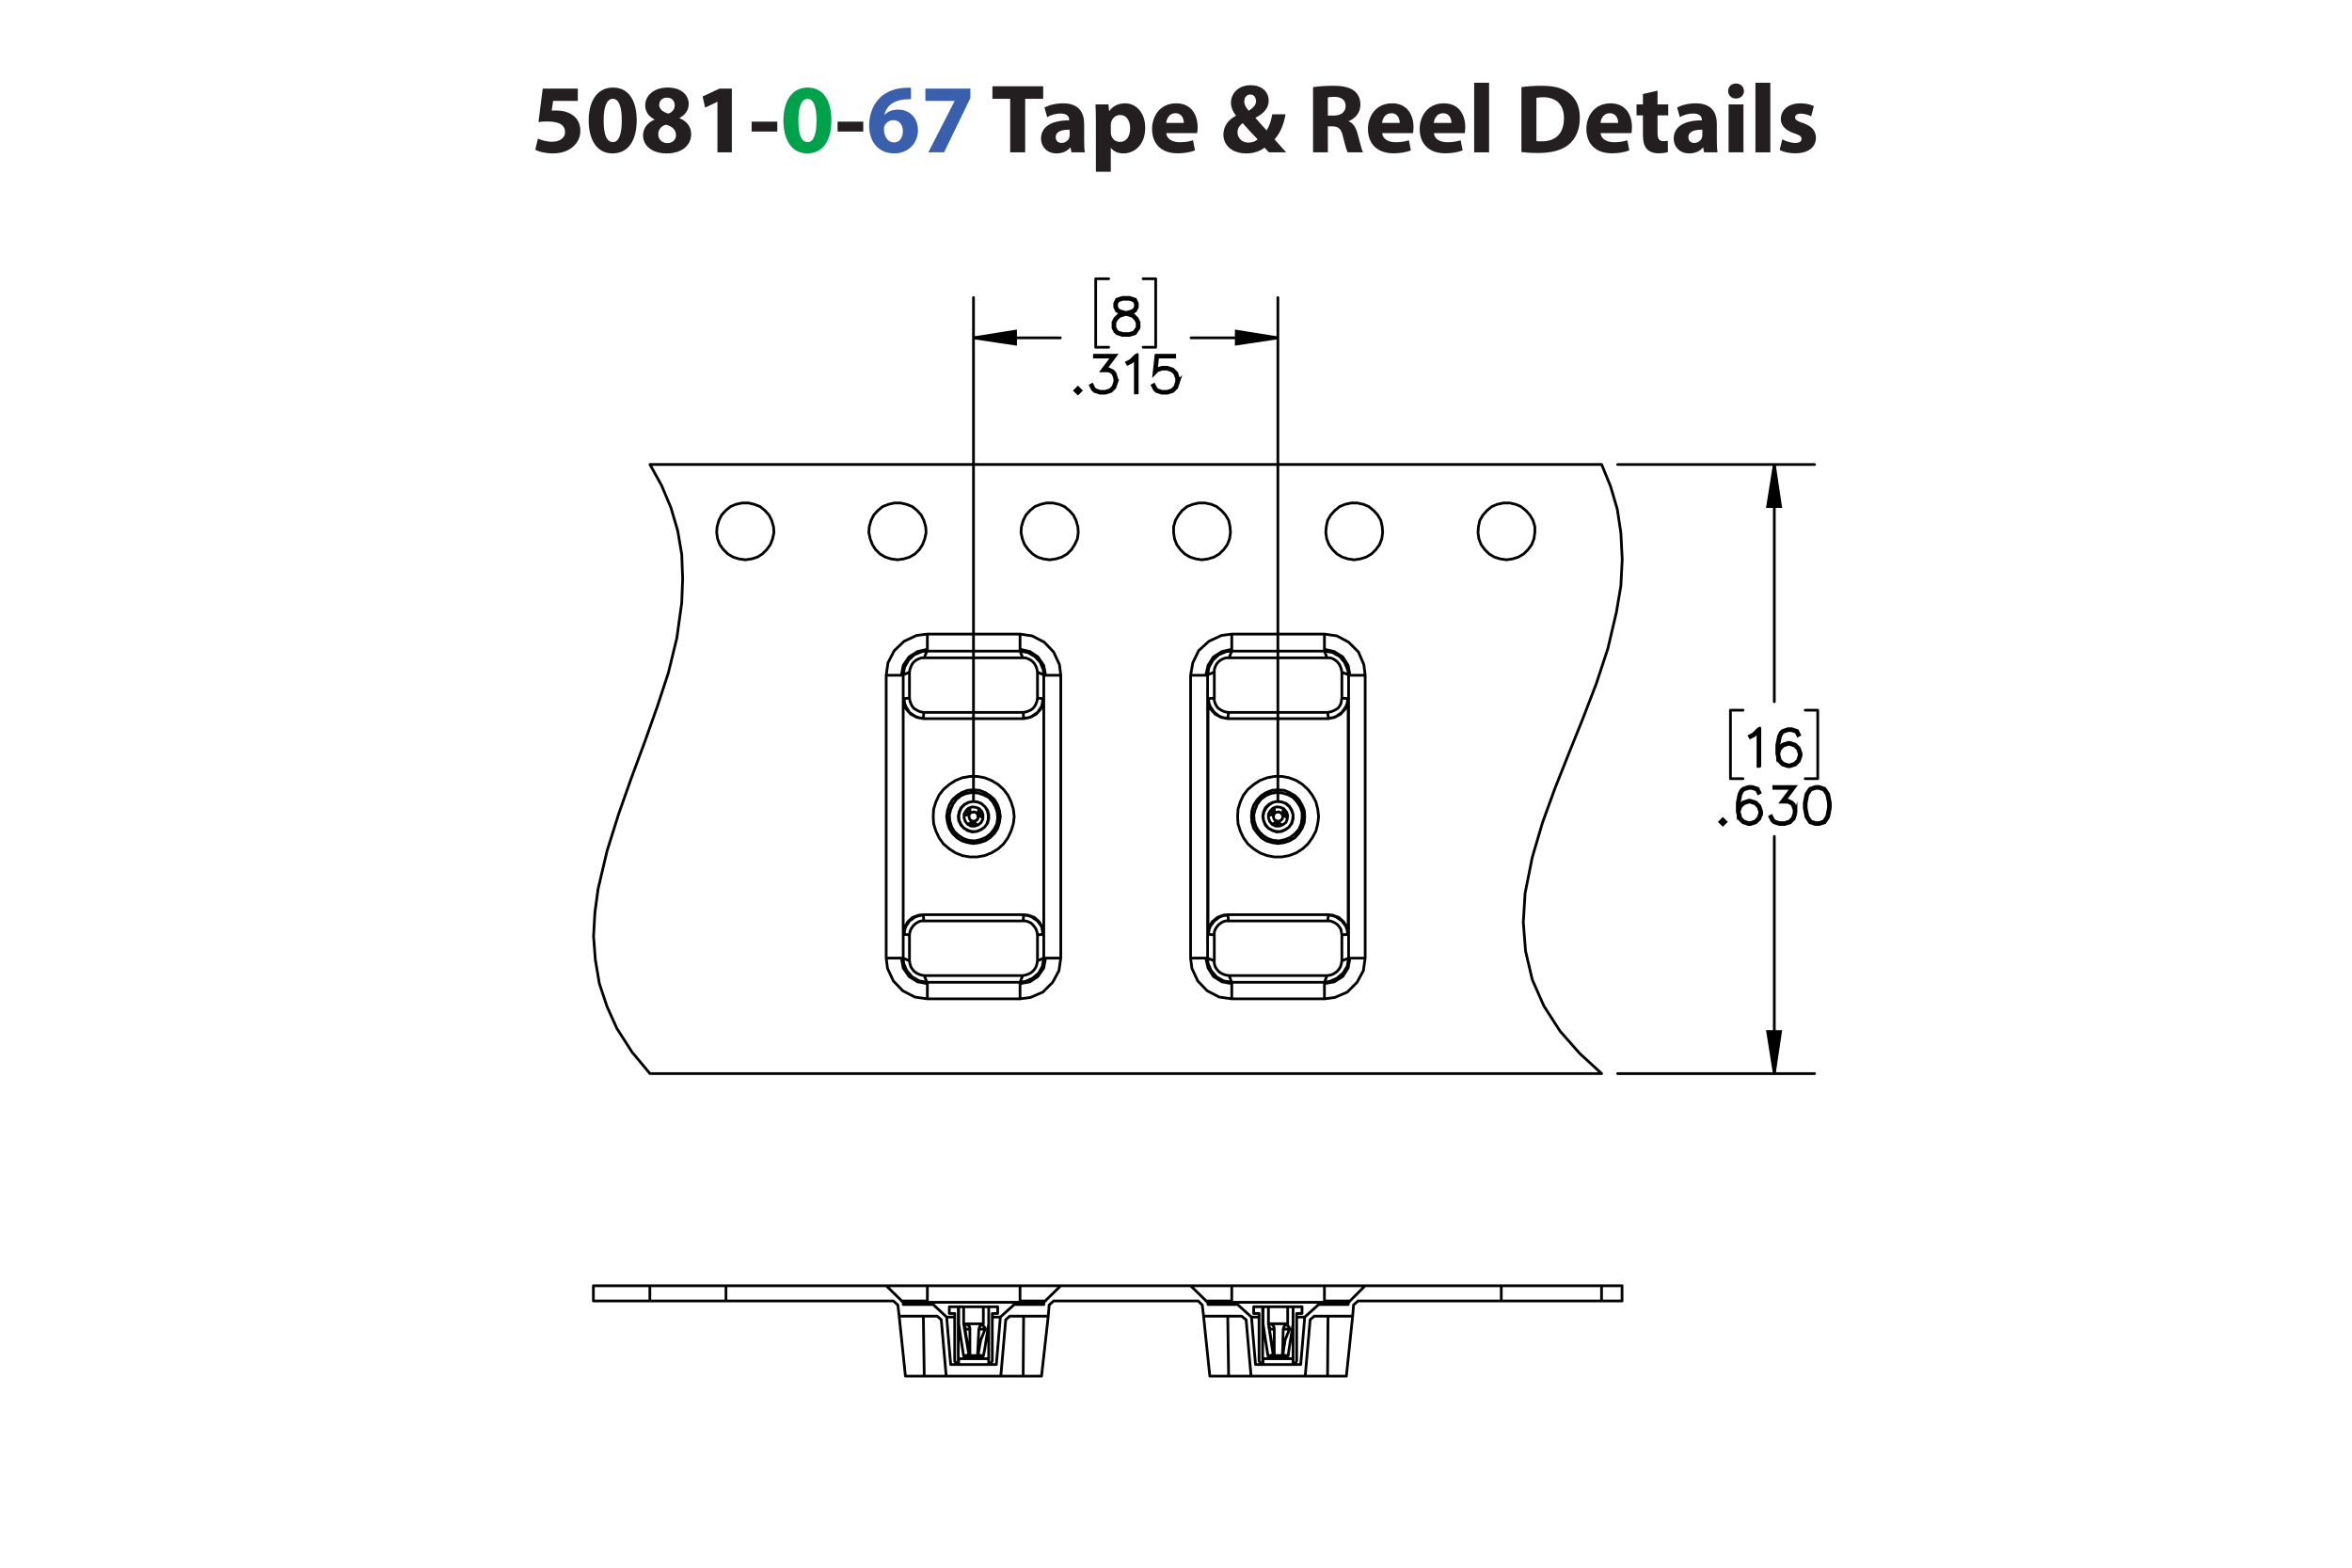 <?xml version="1.0" encoding="UTF-8"?><svg id="Layer_1" xmlns="http://www.w3.org/2000/svg" viewBox="0 0 432 288"><defs><style>.cls-1{stroke-linecap:round;stroke-linejoin:round;}.cls-1,.cls-2,.cls-3{stroke:#000;}.cls-1,.cls-3{fill:none;stroke-width:.5px;}.cls-2{stroke-width:.7px;}.cls-2,.cls-3{stroke-miterlimit:10;}.cls-4{fill:#00a14b;}.cls-5{fill:#231f20;}.cls-6{fill:#3a60ad;}</style></defs><g><path class="cls-5" d="m106.126,18.531h-4.537l-.252,1.8c.252-.036.468-.036.756-.036,1.117,0,2.251.252,3.079.847.882.594,1.422,1.566,1.422,2.935,0,2.179-1.873,4.106-5.023,4.106-1.422,0-2.611-.324-3.259-.666l.486-2.052c.522.252,1.585.576,2.647.576,1.134,0,2.341-.54,2.341-1.783,0-1.206-.955-1.945-3.295-1.945-.648,0-1.099.036-1.585.108l.774-6.14h6.446v2.251Z"/><path class="cls-5" d="m116.944,22.078c0,3.619-1.458,6.104-4.447,6.104-3.025,0-4.357-2.719-4.375-6.032,0-3.385,1.44-6.067,4.465-6.067,3.133,0,4.357,2.791,4.357,5.996Zm-6.068.072c-.018,2.683.63,3.961,1.692,3.961s1.639-1.333,1.639-3.997c0-2.593-.558-3.961-1.657-3.961-1.008,0-1.692,1.278-1.674,3.997Z"/><path class="cls-5" d="m118.111,24.923c0-1.404.81-2.377,2.089-2.935v-.054c-1.135-.576-1.693-1.53-1.693-2.557,0-1.98,1.783-3.295,4.123-3.295,2.737,0,3.871,1.585,3.871,3.007,0,1.008-.54,1.998-1.692,2.575v.054c1.134.432,2.143,1.404,2.143,2.917,0,2.124-1.783,3.547-4.502,3.547-2.971,0-4.339-1.675-4.339-3.259Zm6.05-.09c0-1.026-.756-1.639-1.836-1.927-.9.252-1.422.9-1.422,1.747-.018.846.63,1.639,1.656,1.639.972,0,1.603-.63,1.603-1.458Zm-3.079-5.546c0,.792.72,1.296,1.657,1.585.63-.18,1.188-.756,1.188-1.494,0-.72-.415-1.44-1.422-1.44-.936,0-1.423.612-1.423,1.35Z"/><path class="cls-5" d="m131.774,18.711h-.036l-2.233,1.062-.45-2.053,3.097-1.44h2.269v11.704h-2.647v-9.273Z"/><path class="cls-5" d="m142.772,22.348v1.818h-4.717v-1.818h4.717Z"/><path class="cls-4" d="m152.709,22.078c0,3.619-1.458,6.104-4.447,6.104-3.025,0-4.357-2.719-4.375-6.032,0-3.385,1.44-6.067,4.465-6.067,3.133,0,4.357,2.791,4.357,5.996Zm-6.068.072c-.018,2.683.63,3.961,1.692,3.961s1.639-1.333,1.639-3.997c0-2.593-.558-3.961-1.657-3.961-1.008,0-1.692,1.278-1.674,3.997Z"/><path class="cls-5" d="m158.558,22.348v1.818h-4.718v-1.818h4.718Z"/><path class="cls-6" d="m167.325,18.225c-.306-.018-.63,0-1.062.036-2.431.198-3.511,1.44-3.817,2.809h.054c.576-.594,1.387-.936,2.485-.936,1.963,0,3.619,1.387,3.619,3.817,0,2.323-1.783,4.231-4.321,4.231-3.115,0-4.646-2.323-4.646-5.114,0-2.197.81-4.033,2.071-5.204,1.17-1.062,2.683-1.638,4.519-1.728.504-.036.829-.036,1.099-.018v2.107Zm-1.495,5.87c0-1.081-.576-2.017-1.747-2.017-.738,0-1.35.45-1.62,1.044-.072.144-.108.36-.108.684.054,1.242.648,2.359,1.891,2.359.973,0,1.585-.882,1.585-2.071Z"/><path class="cls-6" d="m178.233,16.28v1.728l-4.826,9.975h-2.899l4.826-9.417v-.036h-5.366v-2.251h8.265Z"/><path class="cls-5" d="m185.54,18.153h-3.259v-2.305h9.327v2.305h-3.313v9.831h-2.754v-9.831Z"/><path class="cls-5" d="m196.79,27.984l-.162-.882h-.054c-.576.702-1.477,1.081-2.521,1.081-1.783,0-2.845-1.296-2.845-2.701,0-2.287,2.053-3.385,5.168-3.367v-.126c0-.468-.252-1.134-1.602-1.134-.9,0-1.855.306-2.431.666l-.504-1.765c.612-.342,1.818-.774,3.421-.774,2.935,0,3.871,1.728,3.871,3.799v3.061c0,.846.036,1.656.126,2.143h-2.466Zm-.324-4.159c-1.44-.018-2.557.324-2.557,1.386,0,.702.468,1.044,1.08,1.044.684,0,1.243-.45,1.422-1.008.036-.144.054-.306.054-.468v-.954Z"/><path class="cls-5" d="m201.288,22.132c0-1.152-.036-2.143-.072-2.953h2.377l.127,1.225h.036c.648-.936,1.657-1.423,2.935-1.423,1.927,0,3.655,1.675,3.655,4.483,0,3.205-2.035,4.718-3.998,4.718-1.062,0-1.891-.432-2.287-1.008h-.036v4.375h-2.737v-9.416Zm2.737,2.07c0,.216.018.414.054.576.18.738.81,1.296,1.603,1.296,1.188,0,1.891-.99,1.891-2.485,0-1.404-.63-2.466-1.855-2.466-.774,0-1.458.576-1.639,1.386-.036.144-.054.324-.054.486v1.206Z"/><path class="cls-5" d="m214.213,24.455c.09,1.135,1.206,1.675,2.485,1.675.936,0,1.692-.126,2.43-.36l.36,1.855c-.9.36-1.999.54-3.187.54-2.989,0-4.699-1.728-4.699-4.483,0-2.233,1.386-4.7,4.447-4.7,2.844,0,3.925,2.215,3.925,4.394,0,.468-.055.882-.091,1.08h-5.671Zm3.223-1.872c0-.666-.288-1.783-1.548-1.783-1.152,0-1.621,1.044-1.692,1.783h3.241Z"/><path class="cls-5" d="m233.06,27.984c-.252-.27-.504-.54-.792-.864-.792.612-1.891,1.062-3.331,1.062-2.935,0-4.231-1.747-4.231-3.439,0-1.602.919-2.754,2.305-3.475v-.072c-.521-.576-.918-1.477-.918-2.341,0-1.53,1.206-3.205,3.637-3.205,1.873,0,3.295,1.098,3.295,2.845,0,1.224-.72,2.269-2.394,3.115l-.018.072c.702.774,1.44,1.656,2.034,2.269.486-.756.864-1.873,1.026-2.953h2.449c-.324,1.837-.936,3.403-2.017,4.609.684.774,1.386,1.567,2.143,2.377h-3.188Zm-2.07-2.394c-.756-.756-1.746-1.855-2.737-2.971-.504.36-.954.882-.954,1.675,0,1.026.774,1.908,2.017,1.908.721,0,1.315-.27,1.675-.612Zm-2.449-6.986c0,.612.288,1.152.829,1.747.882-.612,1.332-1.081,1.332-1.783,0-.576-.342-1.206-1.062-1.206-.702,0-1.099.612-1.099,1.242Z"/><path class="cls-5" d="m241.176,16.01c.882-.144,2.196-.252,3.654-.252,1.801,0,3.062.27,3.926.954.72.576,1.116,1.422,1.116,2.539,0,1.548-1.099,2.61-2.143,2.989v.054c.846.342,1.315,1.152,1.62,2.269.378,1.368.757,2.953.99,3.421h-2.809c-.198-.342-.486-1.333-.847-2.827-.323-1.513-.846-1.927-1.962-1.945h-.828v4.771h-2.719v-11.974Zm2.719,5.222h1.08c1.368,0,2.179-.684,2.179-1.747,0-1.116-.757-1.674-2.017-1.692-.666,0-1.045.054-1.242.09v3.349Z"/><path class="cls-5" d="m253.866,24.455c.09,1.135,1.206,1.675,2.484,1.675.936,0,1.692-.126,2.431-.36l.36,1.855c-.9.36-1.999.54-3.188.54-2.988,0-4.699-1.728-4.699-4.483,0-2.233,1.387-4.7,4.447-4.7,2.845,0,3.926,2.215,3.926,4.394,0,.468-.055.882-.091,1.08h-5.671Zm3.223-1.872c0-.666-.288-1.783-1.549-1.783-1.152,0-1.62,1.044-1.692,1.783h3.241Z"/><path class="cls-5" d="m263.37,24.455c.09,1.135,1.206,1.675,2.484,1.675.936,0,1.692-.126,2.431-.36l.36,1.855c-.9.36-1.999.54-3.188.54-2.988,0-4.699-1.728-4.699-4.483,0-2.233,1.387-4.7,4.447-4.7,2.845,0,3.926,2.215,3.926,4.394,0,.468-.055.882-.091,1.08h-5.671Zm3.223-1.872c0-.666-.288-1.783-1.549-1.783-1.152,0-1.62,1.044-1.692,1.783h3.241Z"/><path class="cls-5" d="m270.768,15.2h2.736v12.784h-2.736v-12.784Z"/><path class="cls-5" d="m279.443,16.01c1.008-.162,2.322-.252,3.709-.252,2.305,0,3.799.414,4.969,1.296,1.261.936,2.053,2.431,2.053,4.573,0,2.323-.846,3.925-2.017,4.915-1.278,1.062-3.223,1.566-5.6,1.566-1.422,0-2.431-.09-3.114-.18v-11.919Zm2.755,9.903c.233.054.611.054.954.054,2.484.018,4.104-1.351,4.104-4.249.019-2.521-1.458-3.853-3.816-3.853-.612,0-1.009.054-1.242.108v7.94Z"/><path class="cls-5" d="m293.987,24.455c.091,1.135,1.207,1.675,2.485,1.675.935,0,1.692-.126,2.431-.36l.36,1.855c-.9.36-1.999.54-3.188.54-2.988,0-4.699-1.728-4.699-4.483,0-2.233,1.387-4.7,4.447-4.7,2.845,0,3.925,2.215,3.925,4.394,0,.468-.054.882-.09,1.08h-5.672Zm3.224-1.872c0-.666-.288-1.783-1.549-1.783-1.152,0-1.62,1.044-1.692,1.783h3.241Z"/><path class="cls-5" d="m304.445,16.659v2.521h1.963v2.017h-1.963v3.187c0,1.062.252,1.548,1.08,1.548.343,0,.612-.036.81-.072l.018,2.07c-.359.144-1.008.234-1.782.234-.882,0-1.62-.306-2.053-.756-.504-.522-.756-1.368-.756-2.611v-3.601h-1.171v-2.017h1.171v-1.909l2.683-.612Z"/><path class="cls-5" d="m312.996,27.984l-.162-.882h-.054c-.576.702-1.477,1.081-2.521,1.081-1.783,0-2.845-1.296-2.845-2.701,0-2.287,2.053-3.385,5.167-3.367v-.126c0-.468-.252-1.134-1.603-1.134-.9,0-1.855.306-2.431.666l-.504-1.765c.612-.342,1.818-.774,3.421-.774,2.935,0,3.871,1.728,3.871,3.799v3.061c0,.846.036,1.656.126,2.143h-2.467Zm-.324-4.159c-1.44-.018-2.557.324-2.557,1.386,0,.702.469,1.044,1.081,1.044.684,0,1.242-.45,1.422-1.008.036-.144.054-.306.054-.468v-.954Z"/><path class="cls-5" d="m320.321,16.73c0,.756-.576,1.369-1.476,1.369-.865,0-1.441-.612-1.423-1.369-.019-.792.558-1.386,1.44-1.386.882,0,1.44.594,1.458,1.386Zm-2.826,11.253v-8.805h2.736v8.805h-2.736Z"/><path class="cls-5" d="m322.427,15.2h2.736v12.784h-2.736v-12.784Z"/><path class="cls-5" d="m327.358,25.589c.505.306,1.549.666,2.359.666.828,0,1.17-.288,1.17-.738s-.271-.666-1.296-1.008c-1.819-.612-2.522-1.603-2.503-2.647,0-1.638,1.404-2.881,3.583-2.881,1.026,0,1.944.234,2.484.504l-.486,1.891c-.396-.216-1.152-.504-1.908-.504-.666,0-1.044.271-1.044.72,0,.415.342.63,1.422,1.008,1.675.576,2.377,1.423,2.394,2.719,0,1.639-1.296,2.845-3.816,2.845-1.152,0-2.179-.252-2.846-.612l.486-1.962Z"/></g><g><path class="cls-2" d="m209.112,60.206l-.659.993-.987.318h-1.287l-.978-.318-.345-.335-.327-.658v-.985l.327-.663.659-.649,1.009-.336-.682-.163-.664-.336-.332-.666v-.671l.332-.676,1-.327h1.287l.996.327.336.676v.671l-.336.666-.664.336-.677.163.035.009.969.327.664.649.323.663v.985Zm-.142-.036v-.914l-.31-.605-.606-.618-.933-.305-.301-.084-.296.084-.934.305-.61.618-.305.605v.914l.305.605.292.3.924.305h1.248l.916-.305.61-.905Zm-.319-3.798v-.601l-.301-.587-.907-.305h-1.248l-.907.305-.301.587v.601l.301.596.606.296.925.239.924-.239.606-.296.301-.596Z"/><g><path class="cls-2" d="m198.4,71.754l-.416.406-.416-.406.416-.415.416.415Zm-.199,0l-.217-.216-.217.216.217.216.217-.216Z"/><path class="cls-2" d="m205.004,70.182l-.323.976-.664.658-.979.318h-.969l-.978-.318-.345-.335-.319-.64.128-.071.314.623.292.3.925.305h.934l.925-.305.606-.609.31-.923v-.614l-.31-.923-.301-.287-.606-.309h-1.08l1.903-2.531h-3.342v-.145h3.634l-1.903,2.53h.823l.664.327.336.345.323.976v.653Z"/><path class="cls-2" d="m208.78,72.072h-.146v-6.479l-.832.844-.646.314-.071-.123.624-.318.969-.959h.102v6.721Z"/><path class="cls-2" d="m216.363,70.182l-.323.976-.664.658-.979.318h-.969l-.978-.318-.345-.335-.319-.64.128-.071.314.623.292.3.925.305h.934l.925-.305.606-.609.31-.923v-.614l-.31-.923-.606-.605-.925-.31h-.934l-.925.31-.443.455.341-3.122h3.24v.145h-3.112l-.288,2.575.19-.181.978-.322h.969l.979.322.664.663.323.976v.653Z"/></g><g><path class="cls-2" d="m323.138,140.69h-.146v-6.479l-.832.844-.645.314-.071-.123.624-.318.969-.959h.102v6.721Z"/><path class="cls-2" d="m330.718,138.8l-.323.976-.663.658-.979.318h-.336l-.979-.318-.663-.658-.323-1.294v-1.603l.315-1.599.327-.653.345-.332.979-.327h.654l.996.327.327.658-.128.075-.31-.61-.907-.305h-.615l-.925.305-.288.3-.31.614-.318,1.567v1.13l.182-.543.663-.663.979-.327h.336l.979.327.663.663.323.976v.335Zm-.142-.022v-.296l-.31-.923-.606-.605-.925-.309h-.301l-.925.309-.606.605-.31.914.31,1.228.606.609.925.305h.301l.925-.305.606-.609.31-.923Z"/></g><g><path class="cls-2" d="m316.858,150.99l-.416.406-.416-.406.416-.415.416.415Zm-.199,0l-.217-.217-.217.217.217.216.217-.216Z"/><path class="cls-2" d="m323.462,149.418l-.323.976-.664.658-.978.318h-.337l-.978-.318-.664-.658-.323-1.294v-1.603l.315-1.599.327-.653.346-.332.978-.327h.655l.996.327.327.658-.129.075-.31-.609-.907-.305h-.615l-.925.305-.287.3-.31.614-.318,1.567v1.131l.182-.543.664-.663.978-.326h.337l.978.326.664.663.323.976v.336Zm-.142-.022v-.296l-.31-.923-.606-.605-.926-.31h-.301l-.925.31-.606.605-.31.914.31,1.228.606.609.925.305h.301l.926-.305.606-.609.31-.923Z"/><path class="cls-2" d="m329.772,149.418l-.323.976-.664.658-.978.318h-.97l-.978-.318-.346-.336-.318-.64.128-.071.315.623.292.3.925.305h.934l.926-.305.606-.609.31-.923v-.613l-.31-.923-.301-.287-.606-.31h-1.079l1.902-2.531h-3.341v-.145h3.633l-1.902,2.531h.823l.663.326.337.345.323.977v.653Z"/><path class="cls-2" d="m336.083,148.469l-.315,1.599-.664.984-.986.318h-.655l-.987-.318-.659-.984-.318-1.599v-.972l.318-1.599.659-.985.987-.327h.655l.986.327.664.985.315,1.599v.972Zm-.142-.022v-.928l-.319-1.567-.606-.914-.917-.305h-.614l-.917.305-.61.914-.315,1.567v.928l.315,1.567.61.914.917.305h.614l.917-.305.606-.914.319-1.567Z"/></g><path class="cls-3" d="m325.894,197.234l-1.233-7.729h2.384l-1.151,7.729m0-111.9l1.151,7.729h-2.384l1.233-7.729m-91.18-23.268l-7.646,1.151v-2.384l7.646,1.233m-55.909,0l7.729-1.233v2.384l-7.729-1.151"/><path class="cls-1" d="m325.894,197.234v-43.576m0-68.324v43.576m-28.776,68.324h36.176m-36.176-111.9h36.176m.576,57.718h-2.302m2.302-12.579v12.579m-2.302-12.579h2.302m-16.033,12.579h2.302m-2.302-12.579v12.579m2.302-12.579h-2.302m-83.123-68.406h-15.95m-39.958,0h15.95m39.958,85.014V54.667m-55.909,92.414V54.667m33.463,9.126h-2.302m2.302-12.579v12.579m-2.302-12.579h2.302m-11.017,12.579h2.384m-2.384-12.579v12.579m2.384-12.579h-2.384"/><path d="m325.894,197.234l-1.233-7.729h2.384m-1.151-104.171l1.151,7.729h-2.384m-89.947-30.996l-7.646,1.151v-2.384m-48.262,1.233l7.729-1.233v2.384"/><path class="cls-1" d="m178.148,148.561h0m1.644.164h0m-.329,2.796h0m54.593-2.96h0m1.727.164h-.082m-.329,2.796h0m-58.293-3.7l-.576.576-.329.74-.164.822.082.822.411.822.576.576.658.411.822.247.822-.082.822-.329.658-.493.493-.658.247-.822v-.822l-.247-.822-.493-.658-.658-.576-.74-.247-.822-.082-.822.164-.74.411m-1.809,4.933l-.493-.904-.329-1.069-.082-1.069.247-.987.411-.987.658-.904.822-.658.987-.411,1.069-.164,1.069.082.987.329.987.493.74.822.493.904.329.987.082,1.069-.164,1.069-.493.987-.658.822-.822.658-.987.411-1.069.247-1.069-.082-.987-.329-.904-.576-.822-.74m57.718-4.933l-.576.576-.329.74-.164.822.164.822.329.822.576.576.74.411.74.247.904-.082.74-.329.658-.493.493-.658.247-.822v-.822l-.247-.822-.411-.658-.658-.576-.822-.247-.822-.082-.822.164-.74.411m-1.727,4.933l-.576-.904-.329-1.069-.082-1.069.247-.987.411-.987.658-.904.904-.658.904-.411,1.069-.164,1.069.082,1.069.329.904.493.74.822.576.904.329.987v1.069l-.164,1.069-.411.987-.74.822-.822.658-.987.411-1.069.247-1.069-.082-.987-.329-.904-.576-.74-.74m-53.853-3.782l.576.329m0,0l.164.164m2.302-.082l-.658.247m0,0l-.164.082m-1.069,2.055l.082-.658m0,0v-.247m.904-1.233l.247-.082m0,0l.576-.247m-2.302.247l-.164-.164m0,0l-.493-.411m1.315,1.891v.247m0,0l-.082.658m.082-.904h.247l.164-.082.247-.082.082-.164.164-.164v-.658m-.904,1.151l.247.247.493.411m-1.315.164l-.082-.164-.164-.082-.082-.082h.082m1.562.164h0l-.082.082-.247.082-.164.082m-1.069-.411l.411-.247.329-.247m-.576-1.315l-.082.164v.411l.082.247.082.164.164.164.164.082.164.082m-.576-1.315l-.247.082-.576.164m.411-1.069v-.082l.247-.082h.247m-.904,1.233h-.082v-.329l.082-.164m.904-.74v.904m1.398.164l-.082-.164-.164-.164-.164-.082-.247-.082-.164.082h-.247l-.164.082-.164.164m1.398.164l.082-.247.164-.658m.74.904v.493l-.082.082m-.658-1.48h.164l.164.164.164.164.082.164m.082.987l-.493-.329-.329-.164m-3.042-1.315l-.329.74-.164.74.082.822.329.74.493.658.74.411.74.247h.822l.822-.329.658-.411.493-.658.247-.822v-.822l-.164-.74-.411-.74-.658-.576-.74-.329-.822-.082-.822.164-.74.411-.576.576m3.618,2.713l.329-.658v-.658l-.164-.658-.493-.576-.658-.247-.658-.082-.658.247-.493.493-.329.576v.74l.247.658.411.493.658.329h.658l.658-.247.493-.411m53.113-2.138l.576.329m0,0l.164.164m2.302-.082l-.576.247m0,0l-.247.082m-.987,2.055v-.658m0,0l.082-.247m.904-1.233l.164-.082m0,0l.658-.247m-2.302.247l-.247-.164m0,0l-.493-.411m1.398,1.891l-.082.247m0,0l-.082.658m.164-.904h.164l.247-.082.164-.082.164-.164.082-.164.082-.247v-.164l-.082-.247m-.822,1.151l.164.247.493.411m-1.233.164l-.164-.164-.164-.082v-.082m1.562.164h0l-.082.082-.164.082-.164.082m-1.151-.411l.411-.247.411-.247m-.576-1.315l-.082.164-.082.247v.164l.082.247.082.164.164.164.164.082.247.082m-.576-1.315l-.329.082-.576.164m.493-1.069v-.082l.164-.082h.247m-.904,1.233h-.082v-.329l.082-.164m.904-.74v.904m1.48.164l-.164-.164-.164-.164-.164-.082-.164-.082-.247.082h-.164l-.247.082-.164.164m1.48.164l.082-.247.082-.658m.74.904v.493l-.082.082m-.658-1.48h.164l.164.164.164.164.082.164m.082.987l-.411-.329-.411-.164m-2.96-1.315l-.411.74-.164.74.082.822.329.74.493.658.74.411.74.247h.822l.822-.329.658-.411.493-.658.247-.822.082-.822-.247-.74-.411-.74-.658-.576-.74-.329-.822-.082-.822.164-.658.411-.576.576m3.618,2.713l.247-.658.082-.658-.247-.658-.493-.576-.576-.247-.74-.082-.658.247-.493.493-.329.576v.74l.247.658.411.493.658.329h.74l.576-.247.576-.411m-48.262,18.088h.493l.493.164.493.247.329.329.329.411.247.411.164.493.082.493m-23.515,0l.082-.493.164-.493.247-.411.329-.411.411-.329.411-.247.493-.164h.493m53.36,2.549v-.493l.164-.493.247-.411.329-.411.411-.329.411-.247.493-.164h.576m18.17,0h.493l.493.164.493.247.411.329.329.411.247.411.082.493.082.493m0-43.494l-.082.493-.082.493-.247.493-.329.411-.411.247-.493.247-.493.164-.493.082m-18.17,0l-.576-.082-.493-.164-.411-.247-.411-.247-.329-.411-.247-.493-.164-.493v-.493m-53.36,2.631l-.493-.082-.493-.164-.411-.247-.411-.247-.329-.411-.247-.493-.164-.493-.082-.493m23.515,0l-.082.493-.164.493-.247.493-.329.411-.329.247-.493.247-.493.164-.493.082m46.782,14.224l1.151.082.987.411.987.576.74.74.576.987.411.987.082,1.151-.082,1.069-.411,1.069-.576.904-.74.822-.987.576-.987.329-1.151.164-1.069-.164-1.069-.329-.904-.576-.74-.822-.658-.904-.329-1.069-.082-1.069.082-1.151.329-.987.658-.987.74-.74.904-.576,1.069-.411,1.069-.082m-55.909,0l1.069.082,1.069.411.904.576.822.74.576.987.329.987.164,1.151-.164,1.069-.329,1.069-.576.904-.822.822-.904.576-1.069.329-1.069.164-1.069-.164-1.069-.329-.904-.576-.822-.822-.576-.904-.329-1.069-.164-1.069.164-1.151.329-.987.576-.987.822-.74.904-.576,1.069-.411,1.069-.082m7.482,4.933l-.164-1.398-.411-1.315-.576-1.233-.822-1.069-.987-.904-1.233-.74-1.233-.493-1.398-.247h-1.315l-1.398.247-1.233.493-1.151.74-1.069.904-.822,1.069-.576,1.233-.411,1.315-.082,1.398.082,1.315.411,1.315.576,1.233.822,1.151,1.069.904,1.151.74,1.233.493,1.398.247h1.315l1.398-.247,1.233-.493,1.233-.74.987-.904.822-1.151.576-1.233.411-1.315.164-1.315m55.909,0l-.164-1.398-.329-1.315-.658-1.233-.822-1.069-.987-.904-1.151-.74-1.315-.493-1.315-.247h-1.398l-1.315.247-1.315.493-1.151.74-1.069.904-.822,1.069-.576,1.233-.411,1.315-.082,1.398.082,1.315.411,1.315.576,1.233.822,1.151,1.069.904,1.151.74,1.315.493,1.315.247h1.398l1.315-.247,1.315-.493,1.151-.74.987-.904.822-1.151.658-1.233.329-1.315.164-1.315m-72.599-18.088l.082-1.069m-.082,1.151h18.417m-.082-1.151l.082,1.069m-.082-1.069h-18.253m55.826,1.069l.164-1.069m-.164,1.151h18.499m-.164-1.151l.164,1.069m-.164-1.069h-18.17m18.335,1.151l1.151-.247,1.069-.576.822-.904.493-1.151.082-.822m-3.618,3.618l.74-.082.658-.247,1.069-.74.74-1.069.247-.658.082-.822m-3.535,3.7v-.082m-55.991.082l1.233-.247,1.069-.576.822-.904.493-1.151.082-.822m-3.7,3.618l.822-.082.658-.247,1.069-.74.74-1.069.164-.658.082-.822m-3.535,3.7v-.082m-18.417.082l-1.233-.247-1.069-.576-.822-.904-.493-1.151-.082-.822m3.7,3.7v-.082m-3.535-3.618l.082.822.247.658.658,1.069,1.069.74.74.247.74.082m55.909.082l-1.233-.247-1.069-.576-.822-.904-.411-1.151-.082-.822m3.618,3.7v-.082m-3.535-3.618l.082.822.247.658.74,1.069.987.74.74.247.74.082m-37.492,36.176l-.082,1.069m.082-1.151h-18.417m.082,1.151l-.082-1.069m.082,1.069h18.253m56.073-1.069l-.164,1.069m.164-1.151h-18.499m.164,1.151l-.164-1.069m.164,1.069h18.17m-52.127,2.467l-.247-1.233-.576-1.069-.904-.822-1.151-.411-.822-.082m0,.082v-.082m3.535,3.618l-.082-.74-.164-.74-.74-.987-1.069-.74-.658-.247-.822-.082m59.608,3.535l-.164-1.233-.658-1.069-.904-.822-1.151-.411-.74-.082m0,.082v-.082m3.535,3.618l-.082-.74-.247-.74-.74-.987-1.069-.74-.658-.247-.74-.082m-22.117,3.535l.164-1.233.576-1.069.987-.822,1.069-.411.822-.082m0,.082l-.74.082-.74.247-.987.74-.74.987-.247.74-.082.74m3.535-3.535v-.082m-59.608,3.618l.247-1.233.576-1.069.904-.822,1.151-.411.822-.082m0,.082l-.74.082-.74.247-1.069.74-.658.987-.247.74-.082.74m3.535-3.535v-.082m74.161-47.194h-18.006m-37.903,0h-18.088m-2.713,50.893l-.987-.082m0,0h-.164m0,0v-43.329m0,0h.164m0,0l.987-.082m0,0v-4.769m0,53.031v-4.769m55.991,0l-1.069-.082m0,0h-.082m0,0v-43.329m0,0h.082m0,0l1.069-.082m0,0v-4.769m0,53.031v-4.769m-32.476,0l.987-.082m-.987,4.851v-4.769m0-48.262v4.769m.987.082l-.987-.082m1.151.082h-.164m.164,43.329v-43.329m-.164,43.329h.164m54.758.082l1.069-.082m-1.069,4.851v-4.769m0-48.262v4.769m1.069.082l-1.069-.082m1.151.082h-.082m.082,43.329v-43.329m-.082,43.329h.082m-77.861,7.564h18.088m37.903,0h18.006m-20.719-55.744l-1.233.493m1.233-.493v-.493l.164-.493.247-.493.329-.411.411-.329.493-.247.493-.164h.576m0,0l.493-1.233m-59.197,3.864l-1.151.493m1.151-.493l.082-.493.164-.493.247-.493.329-.411.411-.329.493-.247.493-.164h.493m0,0l.493-1.233m17.102,0l.493,1.233m0,0h.493l.493.164.493.247.411.329.329.411.247.493.164.493.082.493m0,0l1.151.493m51.551-4.358l.493,1.233m0,0h.576l.493.164.411.247.411.329.329.411.247.493.164.493.082.493m0,0l1.233.493m-21.459,56.484l-.493-1.233m0,0l-.576-.082-.493-.164-.493-.247-.411-.329-.329-.411-.247-.411-.164-.576v-.493m-1.233-.493l1.233.493m-52.784,3.946l-.493-1.233m0,0l-.493-.082-.493-.164-.493-.247-.411-.329-.329-.411-.247-.411-.164-.576-.082-.493m-1.151-.493l1.151.493m80.656-.493l-1.233.493m0,0l-.082.493-.164.576-.247.411-.329.411-.411.329-.411.247-.493.164-.576.082m0,0l-.493,1.233m-51.551-4.44l-1.151.493m0,0l-.082.493-.164.576-.247.411-.329.411-.411.329-.493.247-.493.164-.493.082m0,0l-.493,1.233m55.909-60.842h0m0,0l1.48.247,1.315.74.904,1.069.576,1.398.164.904m0,0v.082m-60.348-4.44h0m0,0l1.398.247,1.315.74.987,1.069.576,1.398.082.904m0,0v.082m55.991,51.962h0m0,0l-.247,1.48-.74,1.233-1.151.987-1.315.576-.987.164m0,0h0m-17.019,0h0m0,0l-1.48-.247-1.315-.74-.987-1.151-.576-1.315-.082-.987m0,0h0m-30.092,0h0m0,0l-.247,1.48-.658,1.233-1.151.987-1.315.576-.987.164m0,0h0m-17.019,0h-.082m0,0l-1.398-.247-1.315-.74-.987-1.151-.576-1.315-.082-.987m0,0h0m55.909-51.962v-.082m0,0l.247-1.398.74-1.315,1.069-.987,1.398-.576.987-.082m0,0h0m-60.348,4.44v-.082m0,0l.247-1.398.74-1.315,1.069-.987,1.398-.576.904-.082m0,0h.082m106.391-16.773l1.069-.164,1.069-.329.987-.576.822-.822.658-.904.411-1.069.164-1.151v-1.069l-.329-1.151-.576-.987-.74-.822-.904-.74-.987-.411-1.069-.247h-1.151l-1.151.247-.987.411-.904.74-.74.822-.576.987-.247,1.151-.082,1.069.164,1.151.411,1.069.658.904.822.822.987.576,1.069.329,1.151.164m-28.037,0l1.151-.164,1.069-.329.987-.576.822-.822.658-.904.411-1.069.164-1.151-.082-1.069-.247-1.151-.576-.987-.74-.822-.904-.74-.987-.411-1.151-.247h-1.069l-1.151.247-.987.411-.904.74-.74.822-.576.987-.247,1.151-.082,1.069.164,1.151.411,1.069.658.904.822.822.987.576,1.069.329,1.069.164m-27.954,0l1.151-.164,1.069-.329.987-.576.822-.822.658-.904.411-1.069.164-1.151-.082-1.069-.247-1.151-.576-.987-.74-.822-.904-.74-.987-.411-1.151-.247h-1.151l-1.069.247-1.069.411-.904.74-.658.822-.576.987-.329,1.151v1.069l.164,1.151.411,1.069.658.904.822.822.987.576,1.069.329,1.069.164m-27.954,0l1.151-.164,1.069-.329.987-.576.822-.822.576-.904.493-1.069.164-1.151-.082-1.069-.329-1.151-.493-.987-.74-.822-.904-.74-.987-.411-1.151-.247h-1.151l-1.069.247-1.069.411-.904.74-.74.822-.493.987-.329,1.151-.082,1.069.247,1.151.411,1.069.658.904.822.822.904.576,1.069.329,1.151.164m-27.954,0l1.151-.164,1.069-.329.987-.576.822-.822.576-.904.411-1.069.247-1.151-.082-1.069-.329-1.151-.493-.987-.74-.822-.904-.74-1.069-.411-1.069-.247h-1.151l-1.069.247-1.069.411-.904.74-.74.822-.493.987-.329,1.151-.082,1.069.247,1.151.411,1.069.576.904.822.822.987.576,1.069.329,1.151.164m-27.954,0l1.151-.164,1.069-.329.904-.576.822-.822.658-.904.411-1.069.247-1.151-.082-1.069-.329-1.151-.493-.987-.74-.822-.904-.74-1.069-.411-1.069-.247h-1.151l-1.151.247-.987.411-.904.74-.74.822-.493.987-.329,1.151-.082,1.069.164,1.151.411,1.069.658.904.822.822.987.576,1.069.329,1.151.164m157.284,94.387l-4.029-3.7-3.618-4.111-2.96-4.604-2.138-4.851-1.233-5.262-.411-5.262.329-5.344,1.315-6.577,1.891-6.413,2.302-6.331,2.549-6.413,2.549-6.331,2.467-6.413,2.138-6.495,1.562-6.66.822-4.851.247-4.851-.247-4.851-.658-4.358-1.233-4.193-1.644-4.029m-174.797,0h174.797m-174.797,0l2.138,3.864,1.727,4.111,1.233,4.193.74,4.358.164,4.44-.164,4.44-.904,6.495-1.562,6.413-2.055,6.249-2.22,6.249-2.467,6.66-2.384,6.742-2.138,6.824-1.644,6.989-.576,4.275-.247,4.358.329,4.358.74,4.358,1.398,4.193,1.809,4.029,2.795,4.358,3.289,3.946m174.797,0H119.361m106.884-77.614h17.019m0,0v-.329m-17.019-2.795h17.019m-17.019,2.795v.329m-55.909,0h17.019m0,0v-.329m-17.019-2.795h17.019m-17.019,2.795v.329m48.344,4.44l.411-2.302,1.069-2.22,1.891-1.727,2.302-1.069,1.891-.247m0,2.795l-1.809.411-1.562.987-.987,1.562-.411,1.809m4.769-7.564v2.795m-63.473,4.769l.329-2.302,1.151-2.22,1.809-1.727,2.302-1.069,1.973-.247m0,2.795l-1.809.411-1.562.987-1.069,1.562-.329,1.809m4.769-7.564v2.795m17.019-2.795l2.22.329,2.22,1.151,1.727,1.809,1.069,2.302.247,1.973m-7.482-4.769v-2.795m4.686,7.564l-.329-1.809-1.069-1.562-1.48-.987-1.809-.411m34.45,56.731v-51.962m0,0h-.329m0,0h-2.795m0,51.962v-51.962m2.795,51.962h.329m25.899-51.962v51.962m0,0h.247m2.796-51.962v51.962m-2.796-51.962h-.247m-81.808,51.962v-51.962m0,0h-.329m0,0h-2.795m0,51.962v-51.962m2.795,51.962h.329m25.817-51.962v51.962m0,0h.329m2.796-51.962v51.962m0-51.962h-2.796m0,0h-.329m51.551,56.402h-17.019m0,0v.247m17.019,2.795h-17.019m17.019-2.795v-.247m-55.909,0h-17.019m0,0v.247m17.019,2.795h-17.019m17.019-2.795v-.247m38.889,3.042l-2.302-.329-2.22-1.151-1.727-1.809-1.069-2.302-.247-1.891m7.564,4.686v2.795m-4.769-7.482l.411,1.809.987,1.562,1.562.987,1.809.329m-7.564-4.686h2.795m-26.639,0l-.329,2.302-1.151,2.138-1.809,1.809-2.302.987-1.891.247m4.686-7.482h2.796m-7.482,4.686l1.809-.329,1.48-.987,1.069-1.562.329-1.809m-4.686,7.482v-2.795m-17.019,2.795l-2.302-.329-2.22-1.151-1.727-1.809-1.069-2.302-.247-1.891m7.564,4.686v2.795m-4.769-7.482l.329,1.809,1.069,1.562,1.562.987,1.809.329m-7.564-4.686h2.795m85.178,0l-.329,2.302-1.151,2.138-1.809,1.809-2.302.987-1.891.247m4.686-7.482h2.796m-7.482,4.686l1.809-.329,1.562-.987.987-1.562.329-1.809m-4.686,7.482v-2.795m0-64.213l2.302.329,2.138,1.151,1.809,1.809.987,2.302.247,1.973m-7.482-4.769v-2.795m4.686,7.564l-.329-1.809-.987-1.562-1.562-.987-1.809-.411m7.482,4.769h-2.796"/><path class="cls-1" d="m226.246,239.659v-.411m-55.991.411v-.411m73.01,0v.411m-55.909-.411v.411m38.889-3.453h17.019m-72.928,0h17.019m-17.019,3.042h17.019m38.889,0h17.019m0-3.042h7.482m-7.482,2.795v-2.795m-17.019,3.042h0m0-.247v.247m-55.991,0h.082m0-.247v.247m51.469,0h4.44m-60.349,0h4.358m17.102,0v-.247m0,.247h0m55.909,0v-.247m0,.247h0m4.686-.247h-4.686m0,.247h4.44m-60.348,0h4.358m-4.358-3.042h7.482m-7.482,2.795v-2.795m4.686,2.795h-4.686m31.325-2.795h7.564m0,2.795h-4.769m4.769-2.795v2.795m-63.473-2.795h7.564m0,2.795h-4.769m4.769-2.795v2.795m-5.18,2.795l1.151,11.017m3.453,0h-3.453m54.758-11.017l1.151,11.017m3.453,0h-3.453m26.228-11.017l-1.151,11.017m0,0h-3.453m0,0l.082-11.017m-18.417,0l.164,11.017m4.111,0h-4.111m18.17,0h-4.111m-70.132-11.017l.164,11.017m4.029,0h-4.029m18.17,0h-4.111m8.715-11.017l-1.233,11.017m-3.371,0l.082-11.017m3.289,11.017h-3.371m-5.673-10.853h1.48m-9.866,0h1.48m62.815,0h1.48m-9.784,0h1.398m-68.488-5.755h-29.434m85.343,0h-23.843m80.903,0h-24.994m24.994,2.795h-26.31m-29.352,0h-26.557m-29.434,0h-30.75m117.408-2.795l-3.042,3.042m-.082.411l.082-.411m-5.509.411h5.426m-5.426,0l-2.549,2.302m0,0l-.74,8.715m-8.304,0h8.304m-8.304,0l-.74-8.715m0,0l-2.549-2.302m-5.426,0h5.426m-5.426,0l-.082-.411m0,0l-3.124-3.042m-23.843,0l-3.124,3.042m0,.411v-.411m-5.426.411h5.426m-5.426,0l-2.549,2.302m0,0l-.74,8.715m-8.386,0h8.386m-8.386,0l-.74-8.715m0,0l-2.467-2.302m-5.509,0h5.509m-5.509,0v-.411m0,0l-3.124-3.042m1.315,2.795l.822.74m.247,2.055l-.247-2.055m.247,2.055h6.989m.74.658l-.74-.658m1.644,11.017l-.904-10.36m.904,10.36h10.031m.904-10.36l-.904,10.36m1.644-11.017l-.74.658m.74-.658h7.071m0,0l.164-2.055m0,0l.822-.74m26.557,0l.74.74m.247,2.055l-.247-2.055m.247,2.055h6.989m.822.658l-.822-.658m1.727,11.017l-.904-10.36m.904,10.36h9.948m.904-10.36l-.904,10.36m1.644-11.017l-.74.658m.74-.658h7.071m0,0l.164-2.055m0,0l.822-.74m44.891-2.795h3.618m-3.618,2.795h3.618m-22.199,0v-2.795m18.417,0h-18.417m0,2.795h18.417m0,0v-2.795m-160.82,0v2.795m0-2.795h-13.977m0,2.795h13.977m-24.255-2.795h10.277m-10.277,2.795h10.277m0-2.795v2.795m55.004,2.302v-1.233m0,0h1.644m-.658,1.233h-.987m.987,8.715v-8.715m.411,9.373l-.411-.658m.658.658h-.247m7.482-10.606v1.233m-1.644-1.233h1.644m0,1.233h-.987m0,0v8.715m0,0l-.411.658m0,0h-.247m-5.509-10.606h-.082m5.591,0h0m-5.591,0v10.606m5.591,0v-10.606m-4.275,4.111v.493m.74,4.358h.082m-.987-5.344l.082.082.082.247v.164m0,0h.822m2.631.329v-.329m-1.233,4.851h.082m.493-2.795l-.164.658-.329,2.138m0,0h0m-1.809-.082l-.493.164m3.207,0l-.658-.164m.904-4.769l.082-.329m-.082.329h-.987m-2.467,4.933h-.329m3.618,0h-.082m-.082,0h-3.124m2.549-.164l.576.164m-3.124,0l.576-.082m3.7-8.962v3.124m-.987-3.124h.987m-1.069,3.453l.164.164.164.164.082.164v.164m0,0l-.822,2.055m0,0l-.493,2.795m.247-.082l-.247.082m.987.082l-.74-.164m1.727-5.755l-.74,4.686-.247,1.233m-4.522-5.92v-3.124m0,0h.904m.74,8.88l-.74.164m.987-.082l-.247-.082m-.74.164l-.493-3.124-.411-2.795m4.522-3.124h-3.618m0,3.124v-3.124m3.618,0v3.124m-2.631,5.838l-.247-1.48-.74-4.358m1.069,5.838h-.082m.082,0l-.247-1.48-.576-3.371m0,0l-.082-.247v-.493l.082-.164.164-.082.082.082.164.082.247.164.164.164.082.329v.164m0,0v4.851m1.398,0h-1.398m1.398,0l.082-1.48.164-3.371m0,0l.082-.247.082-.247.164-.247.164-.164.164-.082.082.082v.247m.082-.329l-.082.329m.082-.329h-3.618m-.904,6.413v1.069m0,0h5.509m0,0v-1.069m-5.509,0h5.509m57.553-9.537v1.233m-1.644-1.233h1.644m0,1.233h-.987m0,0v8.715m0,0l-.329.658m0,0h-.329m-7.235-9.373v-1.233m0,0h1.644m-.658,1.233h-.987m.987,8.715v-8.715m.411,9.373l-.411-.658m.658.658h-.247m.329-10.606h-.082m5.591,0h0m-5.591,0v10.606m5.591,0v-10.606m-4.275,4.111v.493m.822,4.358h0m-.987-5.344l.082.082.082.247v.164m0,0h.822m2.631.329v-.329m-1.151,4.851h0m.493-2.795l-.082.658-.411,2.138m.082,0h-.082m-1.727-.082l-.576.164m3.207,0l-.658-.164m.904-4.769l.082-.329m-.082.329h-.987m-2.467,4.933h-.329m3.7,0h-.164m0,0h-3.124m2.467-.164l.658.164m-3.124,0l.493-.082m3.7-8.962v3.124m-.987-3.124h.987m-1.069,3.453l.247.164.082.164.082.164v.164m0,0l-.822,2.055m0,0l-.411,2.795m.247-.082l-.247.082m.987.082l-.74-.164m1.644-5.755l-.74,4.686-.164,1.233m-4.604-5.92v-3.124m0,0h.987m.658,8.88l-.74.164m.987-.082l-.247-.082m-.74.164l-.493-3.124-.411-2.795m4.522-3.124h-3.535m0,3.124v-3.124m3.535,0v3.124m-2.631,5.838l-.247-1.48-.658-4.358m1.069,5.838h-.164m.164,0l-.329-1.48-.576-3.371m0,0l-.082-.247v-.493l.082-.164.164-.082.164.082.164.082.164.164.164.164.082.329v.164m0,0v4.851m1.48,0h-1.48m1.48,0l.082-1.48.082-3.371m0,0l.082-.247.082-.247.164-.247.164-.164.164-.082.082.082v.247m.082-.329l-.082.329m.082-.329h-3.535m-.987,6.413v1.069m0,0h5.509m0,0v-1.069m-5.509,0h5.509m60.431-10.606v-2.795m-188.938,0v2.795"/></g></svg>